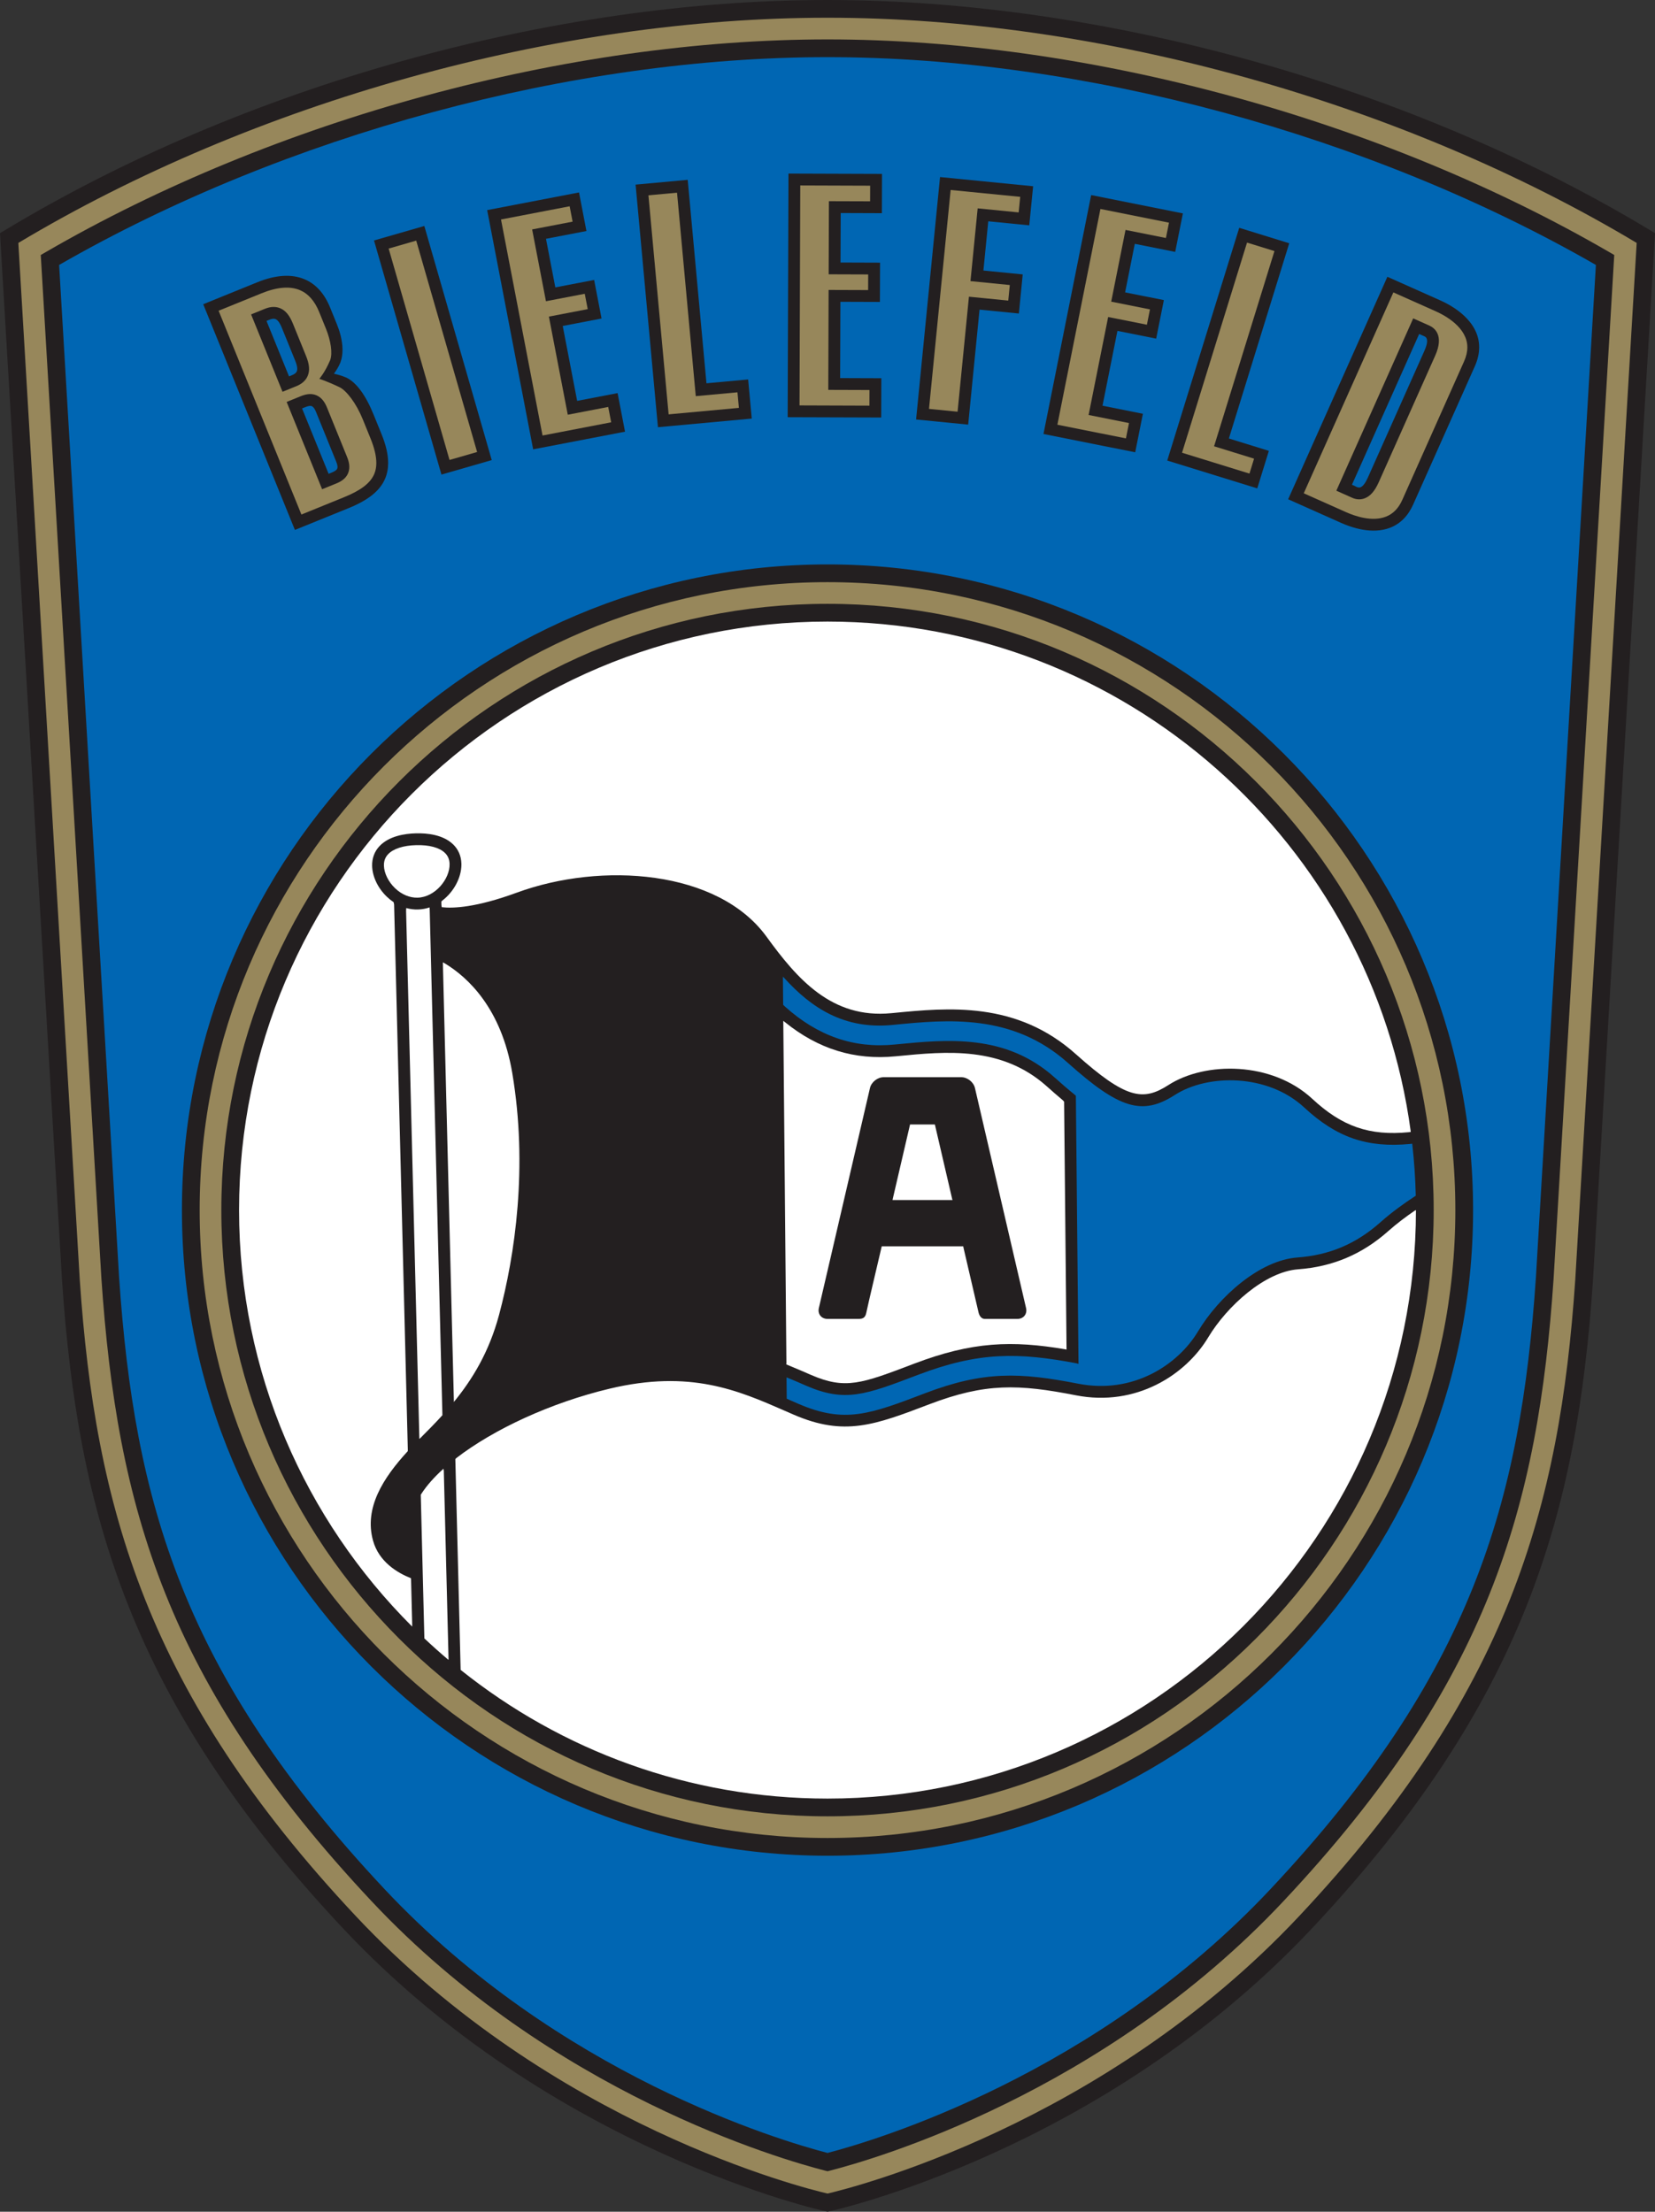 <?xml version="1.0" encoding="UTF-8"?>
<svg xmlns="http://www.w3.org/2000/svg" xmlns:xlink="http://www.w3.org/1999/xlink" width="483pt" height="645.4pt" viewBox="0 0 483 645.4" version="1.1">
<rect x="0" y="0" width="483" height="645.4" fill="#333333" stroke="none"/>
<defs>
<clipPath id="clip1">
  <path d="M 0 0 L 483 0 L 483 645.398 L 0 645.398 Z M 0 0 "/>
</clipPath>
</defs>
<g id="surface1">
<g clip-path="url(#clip1)" clip-rule="nonzero">
<path style=" stroke:none;fill-rule:nonzero;fill:rgb(13.699%,12.199%,12.5%);fill-opacity:1;" d="M 1.34 67.234 L 0 68.039 L 18.117 373.809 C 22.727 441.422 38.043 496.59 100.078 562.684 C 161.152 627.754 240.18 645.117 240.969 645.285 L 241.508 645.398 L 242.043 645.285 C 242.836 645.117 321.852 627.754 382.926 562.684 C 444.961 496.594 460.277 441.422 464.887 373.832 L 483.004 68.039 L 481.664 67.234 C 411.965 25.133 322.184 0 241.5 0 C 160.82 0 71.043 25.133 1.34 67.234 "/>
</g>
<path style=" stroke:none;fill-rule:nonzero;fill:rgb(59.2%,52.899%,35.699%);fill-opacity:1;" d="M 58.27 353.109 C 58.27 252.074 140.469 169.879 241.504 169.879 C 342.539 169.879 424.734 252.074 424.734 353.109 C 424.734 454.145 342.539 536.344 241.504 536.344 C 140.469 536.344 58.27 454.145 58.27 353.109 M 64.594 353.109 C 64.594 450.656 143.953 530.02 241.504 530.02 C 339.051 530.02 418.41 450.656 418.41 353.109 C 418.41 255.562 339.051 176.203 241.504 176.203 C 143.953 176.203 64.594 255.562 64.594 353.109 "/>
<path style=" stroke:none;fill-rule:nonzero;fill:rgb(100%,100%,100%);fill-opacity:1;" d="M 115.312 259.207 C 113.355 257.344 112.105 254.816 112.047 252.605 C 112.016 251.262 112.414 250.168 113.273 249.266 C 114.805 247.652 117.723 246.715 121.484 246.621 C 125.246 246.527 128.207 247.316 129.816 248.852 C 130.719 249.707 131.176 250.777 131.207 252.125 C 131.316 256.438 127.027 261.82 121.871 261.949 C 119.562 262.008 117.23 261.031 115.312 259.207 "/>
<path style=" stroke:none;fill-rule:nonzero;fill:rgb(59.2%,52.899%,35.699%);fill-opacity:1;" d="M 241.504 5.176 C 320.77 5.176 408.91 29.734 477.652 70.887 C 477.465 74.039 459.723 373.504 459.723 373.504 C 455.195 439.934 440.133 494.172 379.152 559.141 C 321.727 620.324 248.223 638.543 241.508 640.102 C 234.789 638.543 161.277 620.324 103.852 559.141 C 42.871 494.172 27.812 439.934 23.281 373.48 C 23.281 373.48 5.539 74.039 5.352 70.887 C 74.094 29.734 162.234 5.176 241.504 5.176 M 13.277 73.609 L 11.898 74.41 L 29.59 373.023 C 34.141 439.797 48.504 490.934 108.465 554.812 C 161.117 610.91 227.996 630.145 240.867 633.43 L 241.508 633.594 L 242.148 633.43 C 255.02 630.145 321.891 610.91 374.543 554.812 C 434.496 490.934 448.859 439.832 453.406 373.152 C 453.41 373.129 471.105 74.41 471.105 74.41 L 469.727 73.609 C 402.723 34.719 317.402 11.5 241.504 11.5 C 165.602 11.5 80.285 34.719 13.277 73.609 "/>
<path style=" stroke:none;fill-rule:nonzero;fill:rgb(0%,39.999%,70.2%);fill-opacity:1;" d="M 53.094 353.109 C 53.094 457 137.613 541.52 241.504 541.52 C 345.391 541.52 429.91 457 429.91 353.109 C 429.91 249.223 345.391 164.703 241.504 164.703 C 137.613 164.703 53.094 249.223 53.094 353.109 M 241.504 16.676 C 316.02 16.676 399.707 39.34 465.75 77.316 C 465.559 80.527 448.242 372.82 448.242 372.82 C 443.777 438.312 429.668 488.52 370.77 551.273 C 319.871 605.496 255.492 624.609 241.508 628.25 C 227.52 624.609 163.137 605.5 112.238 551.273 C 53.336 488.52 39.227 438.273 34.754 372.695 C 34.754 372.695 18.633 100.602 17.254 77.316 C 83.301 39.34 166.988 16.676 241.504 16.676 "/>
<path style=" stroke:none;fill-rule:nonzero;fill:rgb(13.699%,12.199%,12.5%);fill-opacity:1;" d="M 75.031 82.391 L 59.309 88.777 L 86.066 154.641 L 101.793 148.254 C 107.539 145.914 110.914 143.184 112.402 139.656 C 112.984 138.281 113.277 136.746 113.277 135.094 C 113.277 132.625 112.648 129.875 111.348 126.68 L 109.066 121.066 C 106.727 115.301 104.043 111.641 101.098 110.195 C 99.711 109.617 98.496 109.27 97.449 109.055 C 98.113 108.168 98.785 107.102 99.336 105.805 C 99.785 104.609 99.961 103.34 99.961 102.082 C 99.961 99.188 99.027 96.355 98.324 94.621 L 96.336 89.734 C 94.68 85.652 92.176 82.879 88.895 81.496 C 85.098 79.895 80.434 80.191 75.031 82.391 M 78.625 93.305 C 79.754 92.844 80.258 93.059 80.426 93.129 C 80.84 93.305 81.488 93.766 82.293 95.754 L 86.121 105.172 C 86.605 106.363 86.75 107.121 86.75 107.629 C 86.75 107.969 86.684 108.191 86.613 108.359 C 86.543 108.523 86.328 109.031 85.199 109.488 C 85.199 109.488 84.734 109.676 84.352 109.836 C 83.879 108.664 78.816 96.207 77.777 93.648 C 78.16 93.492 78.625 93.305 78.625 93.305 M 89 118.844 C 89.98 118.441 90.582 118.348 91 118.527 C 91.285 118.645 91.723 118.961 92.266 120.297 L 98.078 134.605 C 98.402 135.402 98.5 135.91 98.5 136.254 C 98.5 136.488 98.457 136.641 98.406 136.758 C 98.23 137.176 97.734 137.523 96.754 137.926 C 96.754 137.926 96.289 138.113 95.906 138.27 C 95.418 137.074 89.227 121.828 88.152 119.188 C 88.535 119.031 89 118.844 89 118.844 "/>
<path style=" stroke:none;fill-rule:nonzero;fill:rgb(13.699%,12.199%,12.5%);fill-opacity:1;" d="M 109.152 70.172 L 128.832 138.488 L 143.512 134.258 L 123.836 65.945 L 109.152 70.172 "/>
<path style=" stroke:none;fill-rule:nonzero;fill:rgb(13.699%,12.199%,12.5%);fill-opacity:1;" d="M 142.176 61.312 L 155.598 131.121 L 182.406 125.969 L 180.242 114.711 C 180.242 114.711 170.922 116.504 168.438 116.98 C 167.91 114.242 164.758 97.859 164.23 95.121 C 166.684 94.652 175.559 92.945 175.559 92.945 L 173.395 81.688 C 173.395 81.688 164.516 83.395 162.066 83.863 C 161.594 81.395 159.816 72.156 159.34 69.684 C 161.824 69.207 171.148 67.414 171.148 67.414 L 168.984 56.156 L 142.176 61.312 "/>
<path style=" stroke:none;fill-rule:nonzero;fill:rgb(13.699%,12.199%,12.5%);fill-opacity:1;" d="M 185.492 53.875 L 192.016 124.664 L 219.395 122.145 L 218.34 110.727 C 218.34 110.727 208.711 111.613 206.176 111.848 C 205.879 108.609 200.703 52.473 200.703 52.473 L 185.492 53.875 "/>
<path style=" stroke:none;fill-rule:nonzero;fill:rgb(13.699%,12.199%,12.5%);fill-opacity:1;" d="M 229.875 121.746 L 257.176 121.836 L 257.211 110.371 C 257.211 110.371 247.719 110.34 245.188 110.328 C 245.199 107.543 245.254 90.859 245.266 88.07 C 247.758 88.078 256.797 88.109 256.797 88.109 L 256.836 76.645 C 256.836 76.645 247.797 76.617 245.301 76.605 C 245.309 74.09 245.344 64.684 245.352 62.168 C 247.883 62.176 257.375 62.211 257.375 62.211 L 257.41 50.746 L 230.113 50.652 L 229.875 121.746 "/>
<path style=" stroke:none;fill-rule:nonzero;fill:rgb(13.699%,12.199%,12.5%);fill-opacity:1;" d="M 267.352 122.41 L 282.555 123.91 C 282.555 123.91 285.566 93.445 285.871 90.352 C 288.355 90.598 297.352 91.488 297.352 91.488 L 298.477 80.078 C 298.477 80.078 289.48 79.188 287 78.941 C 287.246 76.441 288.172 67.078 288.418 64.574 C 290.938 64.824 300.383 65.758 300.383 65.758 L 301.512 54.348 L 274.344 51.664 L 267.352 122.41 "/>
<path style=" stroke:none;fill-rule:nonzero;fill:rgb(13.699%,12.199%,12.5%);fill-opacity:1;" d="M 304.531 126.641 L 331.301 131.984 L 333.547 120.742 C 333.547 120.742 324.238 118.883 321.758 118.391 C 322.301 115.656 325.566 99.293 326.113 96.559 C 328.559 97.051 337.422 98.816 337.422 98.816 L 339.668 87.574 C 339.668 87.574 330.805 85.805 328.355 85.316 C 328.848 82.852 330.691 73.625 331.18 71.156 C 333.664 71.652 342.973 73.512 342.973 73.512 L 345.219 62.27 L 318.445 56.926 L 304.531 126.641 "/>
<path style=" stroke:none;fill-rule:nonzero;fill:rgb(13.699%,12.199%,12.5%);fill-opacity:1;" d="M 340.652 134.391 L 366.922 142.516 L 370.309 131.562 C 370.309 131.562 361.066 128.703 358.637 127.953 C 359.598 124.844 376.254 70.988 376.254 70.988 L 361.66 66.477 L 340.652 134.391 "/>
<path style=" stroke:none;fill-rule:nonzero;fill:rgb(13.699%,12.199%,12.5%);fill-opacity:1;" d="M 375.938 145.691 L 391.438 152.605 C 394.52 153.98 400.469 155.996 405.656 154.012 C 408.648 152.863 410.926 150.582 412.418 147.234 L 430.418 106.883 C 431.258 105 431.684 103.137 431.684 101.34 C 431.684 93.555 423.789 89.195 420.398 87.684 L 404.898 80.77 L 375.938 145.691 M 414.176 97.461 C 414.953 97.809 415.727 98.152 415.727 98.152 C 416.238 98.379 416.492 98.844 416.492 99.539 C 416.492 100.242 416.23 101.184 415.711 102.355 L 399.223 139.316 C 398.492 140.949 397.766 141.914 397.051 142.188 C 396.754 142.305 396.441 142.285 396.105 142.137 C 396.105 142.137 396.145 142.199 396.148 142.203 C 395.781 142.004 395.262 141.762 394.559 141.445 C 395.824 138.605 412.91 100.305 414.176 97.461 "/>
<path style=" stroke:none;fill-rule:nonzero;fill:rgb(59.2%,52.899%,35.699%);fill-opacity:1;" d="M 99.09 112.988 C 101.09 113.977 103.914 117.547 105.871 122.363 L 108.152 127.98 C 109.266 130.715 109.828 133.105 109.828 135.094 C 109.828 136.297 109.629 137.352 109.223 138.312 C 108.113 140.945 105.34 143.086 100.492 145.055 C 100.492 145.055 90.48 149.125 87.965 150.145 C 86.797 147.266 64.973 93.555 63.801 90.676 C 66.316 89.652 76.332 85.586 76.332 85.586 C 80.855 83.746 84.633 83.441 87.555 84.676 C 89.961 85.691 91.84 87.828 93.141 91.031 L 95.129 95.922 C 96.523 99.359 97.117 103.055 96.359 105.082 C 94.859 108.656 93.195 110.547 93.195 110.547 C 93.195 110.547 95.34 111.203 99.09 112.988 M 77.324 90.109 L 73.281 91.75 L 82.453 114.328 L 86.496 112.688 C 88.125 112.023 89.234 111.02 89.793 109.703 C 90.461 108.121 90.312 106.32 89.316 103.871 L 85.492 94.457 C 84.496 92.008 83.348 90.617 81.77 89.949 C 80.449 89.395 78.953 89.445 77.324 90.109 M 87.699 115.645 L 83.656 117.289 L 94.008 142.762 L 98.051 141.121 C 99.32 140.605 100.867 139.797 101.586 138.098 C 102.332 136.328 101.766 134.516 101.273 133.305 L 95.461 118.996 C 94.973 117.789 94.113 116.094 92.344 115.348 C 90.645 114.629 88.969 115.133 87.699 115.645 "/>
<path style=" stroke:none;fill-rule:nonzero;fill:rgb(59.2%,52.899%,35.699%);fill-opacity:1;" d="M 121.473 70.215 C 122.375 73.34 138.641 129.809 139.242 131.898 C 137.809 132.312 133.035 133.684 131.191 134.219 C 130.344 131.273 114.293 75.551 113.426 72.535 C 114.855 72.121 119.629 70.746 121.473 70.215 "/>
<path style=" stroke:none;fill-rule:nonzero;fill:rgb(59.2%,52.899%,35.699%);fill-opacity:1;" d="M 166.246 60.195 C 166.555 61.797 166.887 63.52 167.109 64.68 C 164.621 65.156 155.301 66.949 155.301 66.949 L 159.332 87.902 C 159.332 87.902 168.207 86.195 170.656 85.727 C 170.949 87.238 171.227 88.691 171.52 90.207 C 169.07 90.68 160.191 92.387 160.191 92.387 L 165.699 121.02 C 165.699 121.02 175.02 119.227 177.504 118.75 C 177.797 120.266 178.078 121.719 178.367 123.23 C 175.68 123.75 161.023 126.566 158.336 127.086 C 157.746 124.031 146.801 67.098 146.215 64.047 C 148.902 63.531 163.559 60.711 166.246 60.195 "/>
<path style=" stroke:none;fill-rule:nonzero;fill:rgb(59.2%,52.899%,35.699%);fill-opacity:1;" d="M 197.586 56.227 C 197.883 59.465 203.055 115.602 203.055 115.602 C 203.055 115.602 212.688 114.715 215.223 114.48 C 215.363 116.016 215.5 117.488 215.641 119.023 C 213.121 119.258 197.652 120.684 195.133 120.914 C 194.848 117.82 189.527 60.086 189.242 56.992 C 191.527 56.781 196.914 56.285 197.586 56.227 "/>
<path style=" stroke:none;fill-rule:nonzero;fill:rgb(59.2%,52.899%,35.699%);fill-opacity:1;" d="M 233.551 54.113 C 236.074 54.121 251.426 54.176 253.949 54.184 C 253.945 55.293 253.938 57.617 253.934 58.746 C 251.402 58.738 241.914 58.707 241.914 58.707 L 241.84 80.047 C 241.84 80.047 250.879 80.078 253.375 80.086 C 253.371 81.199 253.363 83.527 253.359 84.648 C 250.863 84.641 241.824 84.609 241.824 84.609 L 241.727 113.77 C 241.727 113.77 251.219 113.801 253.75 113.809 C 253.746 114.918 253.738 117.246 253.734 118.375 C 251.215 118.367 235.863 118.312 233.336 118.305 C 233.348 115.117 233.539 57.305 233.551 54.113 "/>
<path style=" stroke:none;fill-rule:nonzero;fill:rgb(59.2%,52.899%,35.699%);fill-opacity:1;" d="M 277.438 55.438 C 280.16 55.703 295.016 57.172 297.738 57.441 C 297.637 58.461 297.41 60.781 297.289 61.984 C 294.77 61.734 285.324 60.801 285.324 60.801 L 283.227 82.035 C 283.227 82.035 292.223 82.926 294.703 83.172 C 294.594 84.285 294.367 86.602 294.254 87.715 C 291.773 87.469 282.777 86.578 282.777 86.578 C 282.777 86.578 279.766 117.051 279.461 120.141 C 277.383 119.934 273.199 119.52 271.121 119.316 C 271.434 116.191 277.137 58.488 277.438 55.438 "/>
<path style=" stroke:none;fill-rule:nonzero;fill:rgb(59.2%,52.899%,35.699%);fill-opacity:1;" d="M 321.152 60.984 C 323.84 61.52 338.473 64.441 341.16 64.977 C 340.953 66.008 340.496 68.293 340.266 69.453 C 337.785 68.957 328.473 67.098 328.473 67.098 L 324.297 88.027 C 324.297 88.027 333.16 89.797 335.609 90.281 C 335.445 91.109 334.98 93.438 334.715 94.758 C 332.27 94.27 323.406 92.504 323.406 92.504 L 317.699 121.098 C 317.699 121.098 327.004 122.953 329.488 123.449 C 329.27 124.547 328.812 126.828 328.594 127.926 C 325.91 127.391 311.273 124.469 308.59 123.934 C 309.195 120.887 320.547 64.031 321.152 60.984 "/>
<path style=" stroke:none;fill-rule:nonzero;fill:rgb(59.2%,52.899%,35.699%);fill-opacity:1;" d="M 363.938 70.789 C 365.93 71.406 369.945 72.648 371.938 73.266 C 370.977 76.371 354.32 130.23 354.32 130.23 C 354.32 130.23 363.562 133.09 365.992 133.84 C 365.66 134.91 364.973 137.133 364.645 138.199 C 362.023 137.391 347.59 132.926 344.969 132.113 C 345.887 129.148 363.02 73.758 363.938 70.789 "/>
<path style=" stroke:none;fill-rule:nonzero;fill:rgb(59.2%,52.899%,35.699%);fill-opacity:1;" d="M 406.645 85.324 C 409.121 86.43 418.992 90.832 418.992 90.832 C 421.773 92.07 428.234 95.578 428.234 101.34 C 428.234 102.648 427.91 104.039 427.27 105.48 L 409.27 145.828 C 408.145 148.348 406.559 149.969 404.422 150.785 C 400.398 152.328 395.441 150.613 392.844 149.457 C 392.844 149.457 384.125 145.566 380.492 143.945 C 381.758 141.109 405.379 88.16 406.645 85.324 M 411.73 94.48 L 390 143.191 L 394.691 145.285 C 395.867 145.805 397.137 145.852 398.285 145.41 C 399.93 144.781 401.227 143.289 402.375 140.719 L 418.859 103.762 C 421.543 97.746 418.547 95.633 417.133 95.004 L 412.434 92.906 L 411.73 94.48 "/>
<path style=" stroke:none;fill-rule:nonzero;fill:rgb(100%,100%,100%);fill-opacity:1;" d="M 122.801 436.18 C 122.855 436.094 122.91 436.008 122.965 435.922 C 124.535 433.488 126.73 431.02 129.434 428.582 L 129.523 429.191 C 130.062 450.594 130.547 469.883 130.902 484.059 L 130.879 484.371 C 128.473 482.34 126.125 480.246 123.836 478.09 L 123.84 477.73 C 123.551 466.184 123.195 452.074 122.809 436.617 L 122.801 436.18 "/>
<path style=" stroke:none;fill-rule:nonzero;fill:rgb(100%,100%,100%);fill-opacity:1;" d="M 133.164 425.484 C 144.133 417.035 160.766 409.32 177.883 405.234 C 201.441 399.605 215.453 405.738 229.008 411.668 L 231.613 412.805 C 246.441 419.215 255.254 415.859 271.246 409.766 C 287.625 403.527 297.266 403.891 314 407.164 C 331.602 410.605 346.074 401.152 352.609 390.258 C 358.066 381.164 369.121 371.113 378.859 370.391 C 388.961 369.645 397.57 365.992 405.176 359.227 C 407.676 357.008 410.402 354.98 412.836 353.312 L 413.234 353.109 C 413.234 447.805 336.195 524.844 241.504 524.844 C 201.047 524.844 163.812 510.781 134.434 487.289 L 134.418 486.641 L 132.887 425.789 L 133.164 425.484 "/>
<path style=" stroke:none;fill-rule:nonzero;fill:rgb(100%,100%,100%);fill-opacity:1;" d="M 229.09 298.277 C 238.793 306.137 249.422 309.406 261.344 308.242 L 261.934 308.188 C 276.184 306.797 292.328 305.215 305.512 317.012 C 306.934 318.285 308.496 319.66 310.133 321.027 L 310.551 321.473 L 311.262 393.828 L 310.934 393.742 C 295.383 391.121 283.844 391.434 266.742 397.945 C 251.379 403.801 246.742 405.562 236.633 401.191 L 234.078 400.078 C 234.074 400.078 231.742 399.098 229.469 398.145 L 229.508 397.758 L 228.598 297.898 L 229.09 298.277 "/>
<path style=" stroke:none;fill-rule:nonzero;fill:rgb(100%,100%,100%);fill-opacity:1;" d="M 129.949 281.203 C 136.578 285.25 146.316 294.25 149.496 313.09 C 154.129 340.516 150.266 366.371 145.664 383.621 C 142.762 394.508 137.871 402.496 132.445 409.121 L 132.457 408.684 L 129.246 280.816 L 129.949 281.203 "/>
<path style=" stroke:none;fill-rule:nonzero;fill:rgb(100%,100%,100%);fill-opacity:1;" d="M 115.016 263.926 L 119.02 423.152 L 119 423.465 C 111.793 431.312 106.23 440.012 108.863 449.555 C 110.582 455.781 116.016 458.992 119.93 460.539 L 119.969 461.008 L 120.297 474.09 L 120.285 474.648 C 89.094 443.535 69.77 400.539 69.77 353.109 C 69.77 258.414 146.809 181.379 241.504 181.379 C 328.461 181.379 400.531 246.344 411.727 330.293 L 411.262 330.375 C 399.621 331.527 391.637 328.688 382.973 320.641 C 371.168 309.684 351.738 309.715 341 316.621 C 333.598 321.379 328.648 320.738 313.949 307.586 C 296.625 292.086 276.711 294.031 260.707 295.598 L 260.113 295.652 C 242.695 297.352 232.59 285.57 223.727 273.359 C 209.52 253.777 175.504 251.434 150.82 260.484 C 138.953 264.836 132.242 265.109 128.926 264.73 L 128.828 264.141 L 128.801 263.066 L 129.137 262.758 C 132.516 260.148 134.66 256.023 134.66 252.281 C 134.66 252.199 134.66 252.117 134.656 252.039 C 134.602 249.797 133.75 247.828 132.195 246.352 C 129.273 243.574 124.711 243.09 121.398 243.172 C 118.086 243.254 113.551 243.969 110.773 246.887 C 109.297 248.441 108.543 250.449 108.602 252.691 C 108.68 255.828 110.297 259.199 112.934 261.707 C 113.547 262.289 114.195 262.809 114.871 263.258 L 115.016 263.926 "/>
<path style=" stroke:none;fill-rule:nonzero;fill:rgb(0%,39.999%,70.2%);fill-opacity:1;" d="M 228.91 285.426 C 236.75 294.07 246.34 300.465 260.449 299.09 L 261.043 299.031 C 276.375 297.531 295.453 295.668 311.648 310.156 C 326.676 323.602 333.387 325.617 342.863 319.523 C 352.52 313.316 369.996 313.301 380.625 323.172 C 389.992 331.867 398.953 335.035 411.551 333.812 L 412.148 333.742 C 412.715 338.742 413.062 343.809 413.184 348.93 L 412.816 349.164 C 409.879 351.086 406.227 353.68 402.887 356.648 C 395.766 362.977 388.051 366.25 378.605 366.949 C 367.59 367.766 355.703 378.402 349.652 388.484 C 343.734 398.348 330.621 406.902 314.664 403.777 C 297.582 400.438 287.082 400.043 270.016 406.543 C 253.887 412.688 246.523 415.492 232.984 409.637 L 230.391 408.508 L 229.602 408.152 L 229.547 402.402 L 229.566 401.926 L 232.684 403.234 L 235.258 404.359 C 246.656 409.285 252.461 407.078 267.969 401.172 C 285.695 394.418 297.238 394.629 314.191 397.832 L 314.754 397.996 L 313.984 319.746 L 313.555 319.375 C 311.512 317.719 309.559 316.004 307.812 314.441 C 293.5 301.633 276.555 303.289 261.602 304.754 L 261.008 304.809 C 249.145 305.969 238.617 302.312 229.012 293.66 L 228.559 293.203 L 228.484 285.008 L 228.91 285.426 "/>
<path style=" stroke:none;fill-rule:nonzero;fill:rgb(100%,100%,100%);fill-opacity:1;" d="M 118.559 264.973 C 119.672 265.281 120.812 265.426 121.957 265.398 C 123.148 265.367 124.293 265.156 125.371 264.789 L 125.41 265.582 C 126.027 290.059 127.676 355.605 129.102 412.422 L 129.113 412.973 C 126.973 415.324 124.797 417.523 122.664 419.656 L 122.387 419.895 C 120.918 361.484 119.152 291.227 118.512 265.723 L 118.559 264.973 "/>
<path style=" stroke:none;fill-rule:nonzero;fill:rgb(13.699%,12.199%,12.5%);fill-opacity:1;" d="M 277.988 350.176 L 260.484 350.176 L 260.543 349.852 C 262.547 341.219 264.426 333.137 265.59 328.133 C 268.988 328.133 269.438 328.133 272.836 328.133 C 273.996 333.141 275.879 341.23 277.883 349.867 L 277.988 350.176 M 252.801 383.168 C 253.758 378.746 255.445 371.785 257.227 364.113 L 257.324 363.688 L 281.113 363.688 L 281.199 364.137 C 282.953 371.691 284.555 378.574 285.578 382.984 C 285.82 383.992 286.434 384.879 287.402 384.867 L 296.926 384.867 C 298.719 384.867 299.852 383.438 299.445 381.691 L 284.535 317.508 C 284.129 315.762 282.328 314.336 280.535 314.336 L 257.887 314.336 C 256.094 314.336 254.297 315.762 253.891 317.508 L 238.977 381.691 C 238.57 383.438 239.707 384.867 241.5 384.867 L 250.531 384.867 C 251.789 384.879 252.508 384.531 252.801 383.168 "/>
</g>
</svg>
